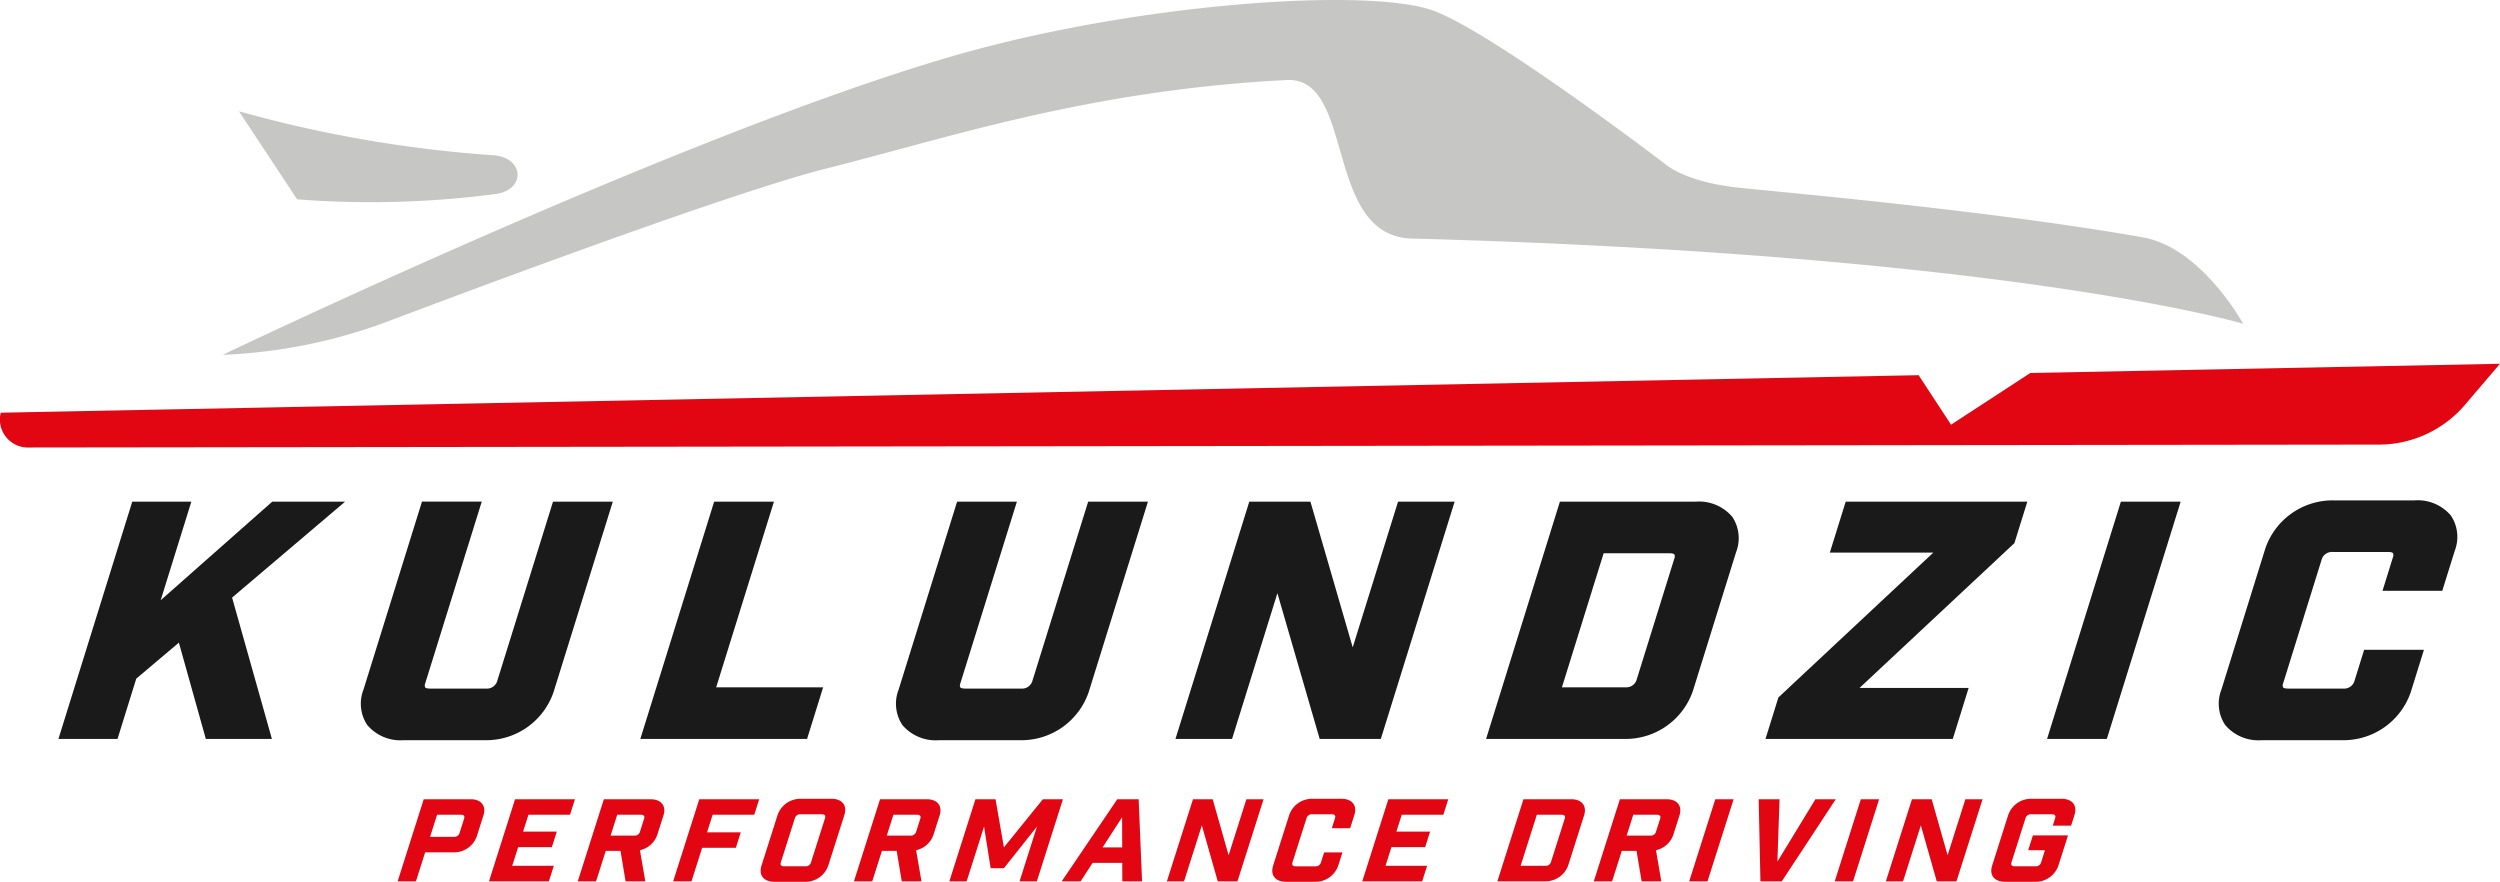 <svg xmlns="http://www.w3.org/2000/svg" viewBox="0 0 189.203 66.735">
  <defs>
    <style>
      .a01de03b-9e0a-4dc6-8544-03d5a08c6ade {
        fill: none;
      }

      .acaeef68-ef5f-462c-97aa-ebae12ae92f4 {
        fill: #1a1a1a;
      }

      .fad8ff04-15aa-44e6-8ed7-f6ac86c825d0 {
        fill: #e20613;
      }

      .fec9a824-0416-4b60-b12a-abe7297fa239 {
        fill: #c6c6c5;
      }
    </style>
  </defs>
  <g id="a5a62356-ce11-4d40-93fe-aebaeb8a5cb0" data-name="Layer 2">
    <g id="be120520-973d-4655-aead-41c19008f29b" data-name="Layer 1">
      <g>
        <g>
          <path class="a01de03b-9e0a-4dc6-8544-03d5a08c6ade" d="M126.723,41.967c-.034-.046-.148-.095-.367-.095h-4.993l-3.156,10.144h4.795a.813.813,0,0,0,.863-.595l2.845-9.143A.406.406,0,0,0,126.723,41.967Z"/>
          <polygon class="acaeef68-ef5f-462c-97aa-ebae12ae92f4" points="20.605 37.965 12.16 45.426 14.481 37.965 10.01 37.965 4.423 55.923 8.894 55.923 10.313 51.361 13.538 48.636 15.577 55.923 20.578 55.923 17.565 45.226 26.119 37.965 20.605 37.965"/>
          <path class="acaeef68-ef5f-462c-97aa-ebae12ae92f4" d="M37.637,51.517a.812.812,0,0,1-.863.595H32.539c-.219,0-.333-.049-.367-.095a.408.408,0,0,1,.012-.312l4.275-13.741H31.935l-4.426,14.226a2.919,2.919,0,0,0,.287,2.682A3.295,3.295,0,0,0,30.555,56.019h6.165a5.382,5.382,0,0,0,5.173-3.64l4.485-14.414H41.853Z"/>
          <polygon class="acaeef68-ef5f-462c-97aa-ebae12ae92f4" points="58.573 37.965 54.048 37.965 48.461 55.923 61.08 55.923 62.296 52.016 54.201 52.016 58.573 37.965"/>
          <path class="acaeef68-ef5f-462c-97aa-ebae12ae92f4" d="M78.137,51.517a.812.812,0,0,1-.863.595H73.039c-.219,0-.333-.049-.367-.095a.408.408,0,0,1,.012-.312L76.96,37.965H72.435l-4.426,14.226a2.919,2.919,0,0,0,.287,2.682,3.296,3.296,0,0,0,2.759,1.147h6.165a5.382,5.382,0,0,0,5.173-3.64l4.485-14.414H82.354Z"/>
          <polygon class="acaeef68-ef5f-462c-97aa-ebae12ae92f4" points="102.375 48.994 99.175 37.965 94.548 37.965 88.961 55.923 93.244 55.923 96.675 44.894 99.875 55.923 104.502 55.923 110.089 37.965 105.806 37.965 102.375 48.994"/>
          <path class="acaeef68-ef5f-462c-97aa-ebae12ae92f4" d="M128.341,37.965H118.055L112.468,55.923h10.483a5.382,5.382,0,0,0,5.172-3.64l3.264-10.489a2.918,2.918,0,0,0-.288-2.682A3.294,3.294,0,0,0,128.341,37.965Zm-5.337,14.051h-4.795l3.156-10.144h4.993c.219,0,.333.049.367.095a.406.406,0,0,1-.012.311l-2.845,9.143A.813.813,0,0,1,123.003,52.016Z"/>
          <polygon class="acaeef68-ef5f-462c-97aa-ebae12ae92f4" points="138.484 41.823 146.314 41.823 134.652 52.727 134.591 52.785 133.615 55.923 147.789 55.923 148.989 52.064 140.731 52.064 152.392 41.161 152.454 41.103 153.43 37.965 139.685 37.965 138.484 41.823"/>
          <polygon class="acaeef68-ef5f-462c-97aa-ebae12ae92f4" points="154.924 55.923 159.448 55.923 165.035 37.965 160.511 37.965 154.924 55.923"/>
          <path class="acaeef68-ef5f-462c-97aa-ebae12ae92f4" d="M185.486,39.016a3.296,3.296,0,0,0-2.76-1.147h-6.111a5.382,5.382,0,0,0-5.172,3.639l-3.324,10.682a2.918,2.918,0,0,0,.288,2.682,3.294,3.294,0,0,0,2.759,1.147h6.111a5.381,5.381,0,0,0,5.173-3.64l.997-3.202h-4.525l-.729,2.34a.812.812,0,0,1-.863.595H173.148c-.218,0-.332-.049-.366-.095a.41.41,0,0,1,.012-.312l2.905-9.335a.812.812,0,0,1,.863-.595h4.182c.219,0,.333.049.366.095a.407.407,0,0,1-.012.312l-.787,2.529h4.525l.938-3.014A2.916,2.916,0,0,0,185.486,39.016Z"/>
        </g>
        <g>
          <path class="fad8ff04-15aa-44e6-8ed7-f6ac86c825d0" d="M35.61,60.487c.809,0,1.208.501.977,1.226l-.499,1.57a1.825,1.825,0,0,1-1.757,1.225H32.176L31.479,66.701H30.093l1.975-6.213Zm-1.252,2.848a.407.407,0,0,0,.421-.293l.346-1.087c.061-.19-.022-.294-.234-.294H33.081l-.532,1.674Z"/>
          <path class="fad8ff04-15aa-44e6-8ed7-f6ac86c825d0" d="M43.515,60.487l-.373,1.174H39.994L39.588,62.938h2.551l-.373,1.174H39.215l-.45,1.415h3.148l-.373,1.174H37.006l1.975-6.213Z"/>
          <path class="fad8ff04-15aa-44e6-8ed7-f6ac86c825d0" d="M47.345,66.701l-.384-2.304H45.844l-.733,2.304H43.726l1.975-6.213h3.533c.809,0,1.207.501.977,1.226l-.464,1.458a1.789,1.789,0,0,1-1.316,1.173l.407,2.356ZM48.747,61.955c.061-.19-.022-.294-.234-.294H46.713l-.502,1.579H48.011a.407.407,0,0,0,.421-.293Z"/>
          <path class="fad8ff04-15aa-44e6-8ed7-f6ac86c825d0" d="M52.922,60.487h4.534l-.373,1.174H53.934L53.512,62.99h2.551l-.373,1.174H53.139l-.806,2.537H50.946Z"/>
          <path class="fad8ff04-15aa-44e6-8ed7-f6ac86c825d0" d="M62.925,60.453c.809,0,1.209.5.978,1.225L62.685,65.51a1.826,1.826,0,0,1-1.757,1.225H58.608c-.808,0-1.207-.5-.977-1.225L58.849,61.679a1.824,1.824,0,0,1,1.756-1.225Zm-.485,1.466c.06-.19-.022-.293-.234-.293H60.578a.406.406,0,0,0-.42.293l-1.064,3.349c-.06.19.023.294.234.294h1.627a.407.407,0,0,0,.421-.294Z"/>
          <path class="fad8ff04-15aa-44e6-8ed7-f6ac86c825d0" d="M68.246,66.701l-.384-2.304H66.745l-.733,2.304H64.627l1.975-6.213h3.533c.809,0,1.207.501.977,1.226l-.464,1.458a1.789,1.789,0,0,1-1.316,1.173l.407,2.356ZM69.649,61.955c.061-.19-.022-.294-.234-.294H67.615l-.502,1.579H68.913a.407.407,0,0,0,.421-.293Z"/>
          <path class="fad8ff04-15aa-44e6-8ed7-f6ac86c825d0" d="M78.47,66.701H77.161l1.317-4.142L75.975,65.708H74.974l-.5-3.15-1.317,4.142H71.848l1.975-6.213H75.344l.633,3.642L78.925,60.487h1.52Z"/>
          <path class="fad8ff04-15aa-44e6-8ed7-f6ac86c825d0" d="M81.783,66.701H80.349l4.209-6.213h1.617l.258,6.213H84.94l-.008-1.398H82.689Zm1.664-2.571h1.482l-.007-2.278Z"/>
          <path class="fad8ff04-15aa-44e6-8ed7-f6ac86c825d0" d="M95.628,60.487,93.653,66.701H92.161l-1.204-4.237-1.347,4.237H88.311l1.975-6.213h1.492l1.204,4.237,1.347-4.237Z"/>
          <path class="fad8ff04-15aa-44e6-8ed7-f6ac86c825d0" d="M101.036,61.92c.06-.19-.022-.293-.234-.293H99.3a.406.406,0,0,0-.42.293l-1.064,3.349c-.06.19.023.294.234.294H99.551a.407.407,0,0,0,.421-.294l.241-.76H101.599L101.281,65.51a1.826,1.826,0,0,1-1.757,1.225H97.329c-.808,0-1.207-.5-.977-1.225l1.218-3.831a1.824,1.824,0,0,1,1.756-1.225h2.195c.809,0,1.209.5.978,1.225l-.318,1.001h-1.386Z"/>
          <path class="fad8ff04-15aa-44e6-8ed7-f6ac86c825d0" d="M109.607,60.487l-.373,1.174H106.086l-.406,1.277h2.551l-.373,1.174h-2.551l-.45,1.415h3.148l-.373,1.174h-4.534l1.975-6.213Z"/>
          <path class="fad8ff04-15aa-44e6-8ed7-f6ac86c825d0" d="M118.908,60.487c.809,0,1.208.501.977,1.226l-1.196,3.762a1.825,1.825,0,0,1-1.757,1.225h-3.61l1.975-6.213Zm-1.949,5.039a.406.406,0,0,0,.421-.293l1.042-3.279c.061-.19-.022-.294-.234-.294H116.311l-1.229,3.865Z"/>
          <path class="fad8ff04-15aa-44e6-8ed7-f6ac86c825d0" d="M124.24,66.701l-.384-2.304h-1.117l-.733,2.304h-1.386l1.975-6.213H126.128c.809,0,1.207.501.977,1.226l-.464,1.458a1.789,1.789,0,0,1-1.316,1.173l.407,2.356Zm1.403-4.746c.061-.19-.022-.294-.234-.294h-1.8l-.502,1.579h1.8a.407.407,0,0,0,.421-.293Z"/>
          <path class="fad8ff04-15aa-44e6-8ed7-f6ac86c825d0" d="M129.816,60.487H131.202l-1.975,6.213H127.841Z"/>
          <path class="fad8ff04-15aa-44e6-8ed7-f6ac86c825d0" d="M134.849,66.701h-1.617l-.133-6.213h1.579l-.162,4.721,2.876-4.721h1.541Z"/>
          <path class="fad8ff04-15aa-44e6-8ed7-f6ac86c825d0" d="M140.83,60.487h1.386l-1.975,6.213h-1.386Z"/>
          <path class="fad8ff04-15aa-44e6-8ed7-f6ac86c825d0" d="M150.043,60.487l-1.975,6.213h-1.492l-1.204-4.237-1.347,4.237h-1.3l1.975-6.213h1.492l1.204,4.237,1.347-4.237Z"/>
          <path class="fad8ff04-15aa-44e6-8ed7-f6ac86c825d0" d="M155.537,61.92c.06-.19-.022-.293-.234-.293H153.715a.406.406,0,0,0-.421.293L152.23,65.268c-.061.19.022.294.234.294h1.588a.407.407,0,0,0,.42-.294l.294-.923h-1.271l.357-1.122h2.657l-.727,2.287a1.826,1.826,0,0,1-1.757,1.225h-2.281c-.808,0-1.207-.5-.977-1.225l1.218-3.831a1.824,1.824,0,0,1,1.756-1.225h2.281c.809,0,1.209.5.978,1.225l-.258.811H155.356Z"/>
        </g>
        <path class="fad8ff04-15aa-44e6-8ed7-f6ac86c825d0" d="M153.655,28.228l-5.997,3.913-2.454-3.747L.054,31.234A2.122,2.122,0,0,0,2.031,33.868l178.127-.221a8.581,8.581,0,0,0,6.501-3.137l2.543-2.978Z"/>
        <g>
          <path class="fec9a824-0416-4b60-b12a-abe7297fa239" d="M169.766,24.502s-3.138-5.745-7.58-6.535c-11.762-2.091-28.767-3.544-30.843-3.79-3.899-.462-5.292-1.74-5.292-1.74S112.499,2.067,108.21.716C103.307-.828,87.983.135,74.795,3.51,55.013,8.573,16.856,26.854,16.856,26.854h0a40.062,40.062,0,0,0,12.543-2.547c9.238-3.486,26.556-9.901,33.199-11.568,9.002-2.258,19.835-5.933,34.786-6.681,5.228-.261,2.756,11.815,9.475,11.996C152.166,19.274,169.766,24.502,169.766,24.502Z"/>
          <path class="fec9a824-0416-4b60-b12a-abe7297fa239" d="M18.084,8.422a95.644,95.644,0,0,0,19.227,3.326c2.338.14,2.53,2.588.231,2.931a72.567,72.567,0,0,1-15.054.407Z"/>
        </g>
      </g>
    </g>
  </g>
</svg>
